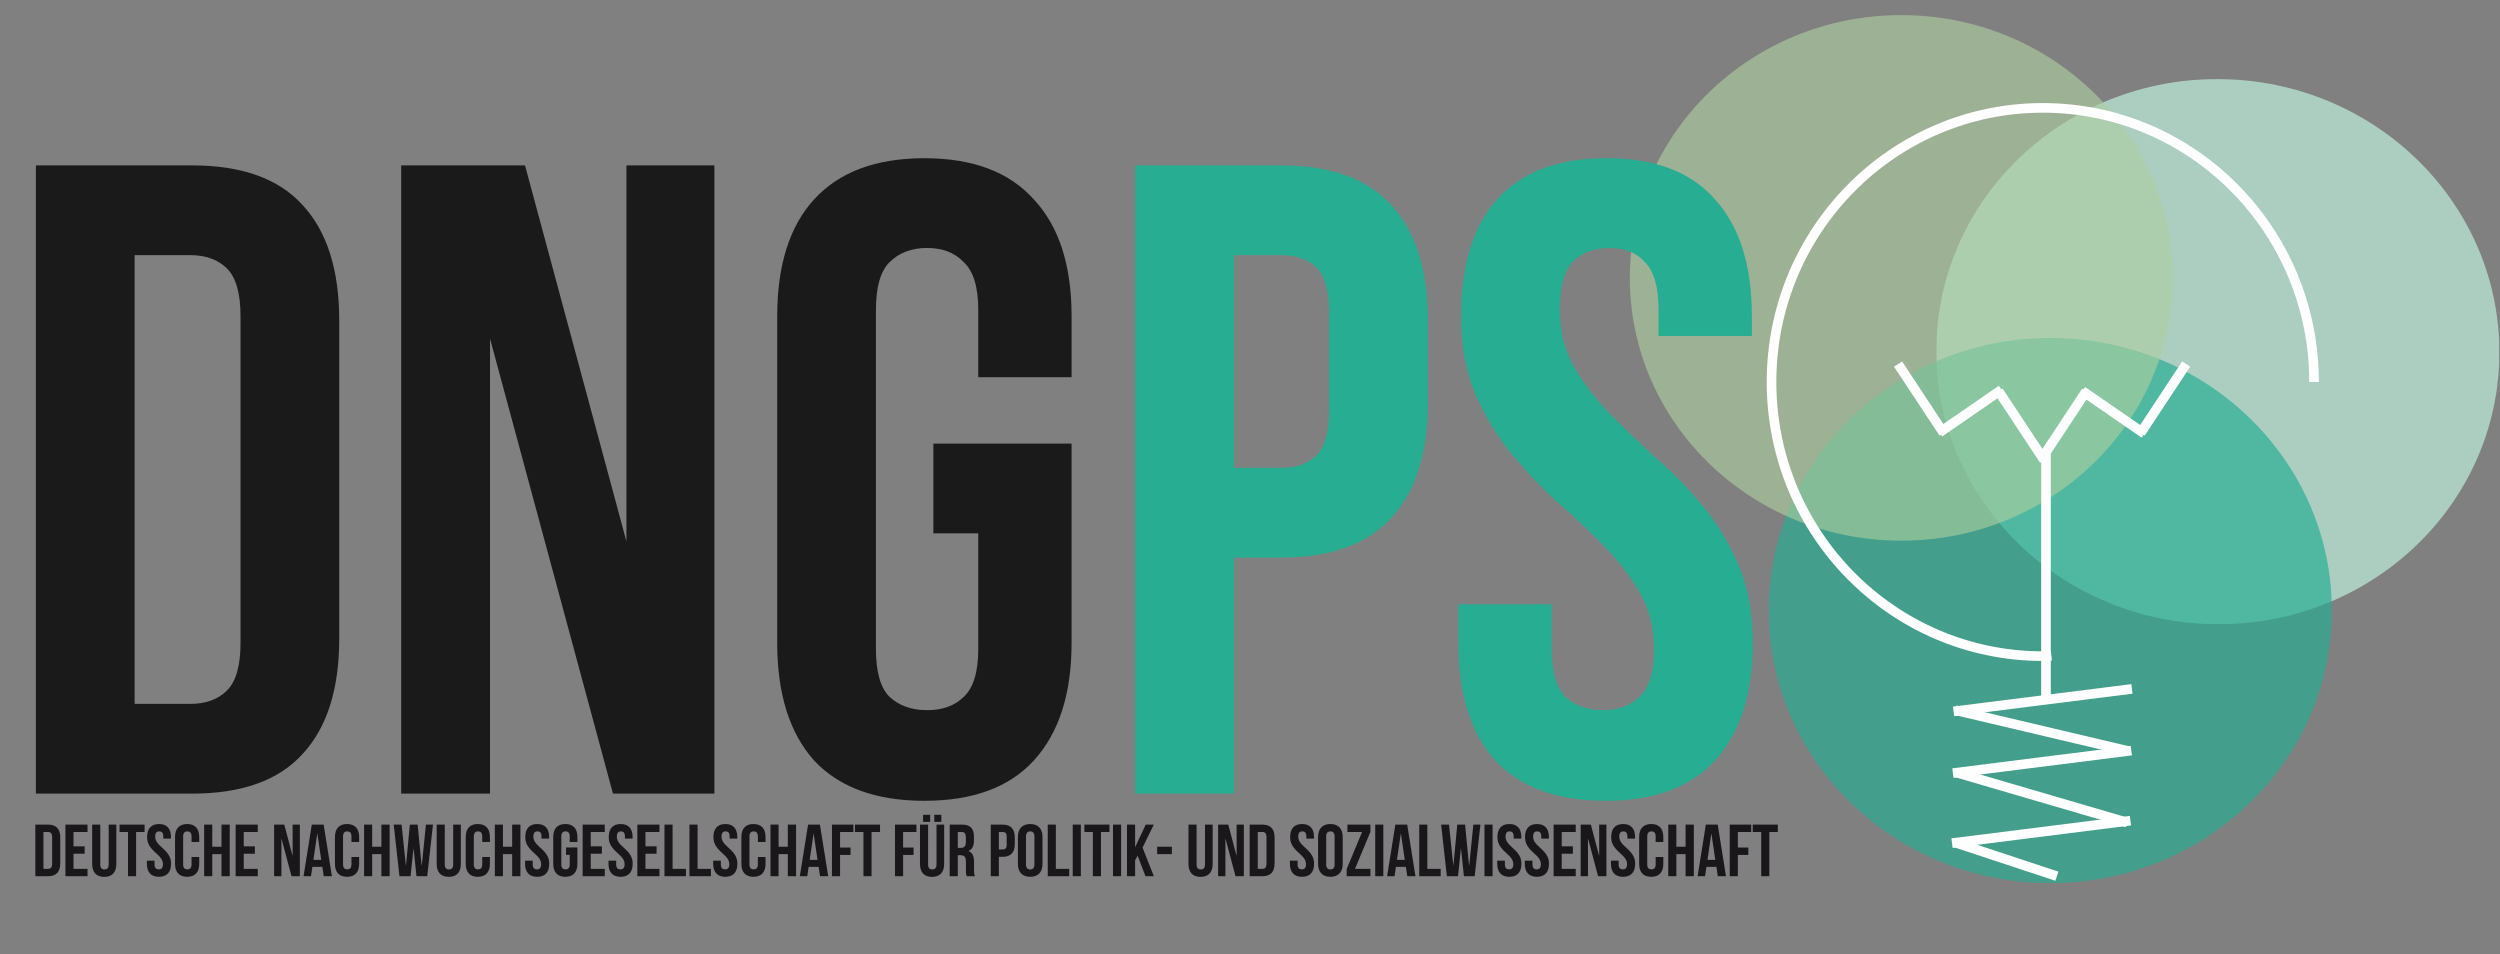 <?xml version="1.0" encoding="UTF-8" standalone="no"?>
<!-- Created with Inkscape (http://www.inkscape.org/) -->

<svg
   version="1.1"
   id="svg18"
   width="2078.853"
   height="793.517"
   viewBox="0 0 2078.853 793.517"
   xmlns="http://www.w3.org/2000/svg"
   xmlns:svg="http://www.w3.org/2000/svg">
  <rect x="0" y="0" width="2078.853" height="793.517" fill="#808080" stroke="none"/>
  <defs
     id="defs22">
    <clipPath
       clipPathUnits="userSpaceOnUse"
       id="clipPath34">
      <path
         d="m 1207.89,205.884 h 351.247 v 340.07 H 1207.89 Z"
         id="path32" />
    </clipPath>
    <clipPath
       clipPathUnits="userSpaceOnUse"
       id="clipPath42">
      <path
         d="m 1174.44,555.987 h 418.14 v -360.14 h -418.14 z"
         id="path40" />
    </clipPath>
    <clipPath
       clipPathUnits="userSpaceOnUse"
       id="clipPath46">
      <path
         d="m 1174.443,195.847 h 418.141 v 360.14 h -418.141 z"
         id="path44" />
    </clipPath>
    <clipPath
       clipPathUnits="userSpaceOnUse"
       id="clipPath66">
      <path
         d="m 1103.362,44.398 h 351.265 v 340.07 h -351.265 z"
         id="path64" />
    </clipPath>
    <clipPath
       clipPathUnits="userSpaceOnUse"
       id="clipPath74">
      <path
         d="m 1075.83,387.522 h 406.33 V 41.342 h -406.33 z"
         id="path72" />
    </clipPath>
    <clipPath
       clipPathUnits="userSpaceOnUse"
       id="clipPath78">
      <path
         d="m 1075.83,41.342 h 406.329 v 346.18 H 1075.83 Z"
         id="path76" />
    </clipPath>
    <clipPath
       clipPathUnits="userSpaceOnUse"
       id="clipPath102">
      <path
         d="m 990.157,255.067 h 391.728 v 340.07 H 990.157 Z"
         id="path100" />
    </clipPath>
    <clipPath
       clipPathUnits="userSpaceOnUse"
       id="clipPath110">
      <path
         d="M 990.157,595.138 H 1381.88 V 255.067 H 990.157 Z"
         id="path108" />
    </clipPath>
    <clipPath
       clipPathUnits="userSpaceOnUse"
       id="clipPath114">
      <path
         d="m 990.157,255.067 h 391.728 v 340.07 H 990.157 Z"
         id="path112" />
    </clipPath>
    <clipPath
       clipPathUnits="userSpaceOnUse"
       id="clipPath162">
      <path
         d="M 0,595.138 H 1559.137 V 0 H 0 Z"
         id="path160" />
    </clipPath>
  </defs>
  <g
     id="g26"
     transform="matrix(1.333,0,0,-1.333,0,793.517)">
    <g
       id="g691">
      <g
         id="g595"
         style="display:inline">
        <g
           id="g28">
          <g
             id="g30"
             clip-path="url(#clipPath34)">
            <g
               id="g36">
              <g
                 id="g38" />
              <g
                 id="g58">
                <g
                   clip-path="url(#clipPath42)"
                   opacity="0.92"
                   id="g56">
                  <g
                     id="g54">
                    <g
                       clip-path="url(#clipPath46)"
                       id="g52">
                      <g
                         transform="translate(1377.579,205.997)"
                         id="g50">
                        <path
                           d="M 0,0 C 96.936,-3.386 178.179,69.948 181.455,163.792 184.731,257.635 108.806,336.457 11.866,339.844 -85.072,343.228 -166.309,269.895 -169.589,176.049 -172.868,82.205 -96.935,3.382 0,0"
                           style="fill:#afd5c7;fill-opacity:1;fill-rule:nonzero;stroke:none"
                           id="path48" />
                      </g>
                    </g>
                  </g>
                </g>
              </g>
            </g>
          </g>
        </g>
        <g
           id="g60">
          <g
             id="g62"
             clip-path="url(#clipPath66)">
            <g
               id="g68">
              <g
                 id="g70" />
              <g
                 id="g90">
                <g
                   clip-path="url(#clipPath74)"
                   opacity="0.69"
                   id="g88">
                  <g
                     id="g86">
                    <g
                       clip-path="url(#clipPath78)"
                       id="g84">
                      <g
                         transform="translate(1278.997,44.398)"
                         id="g82">
                        <path
                           d="m 0,0 c 97.006,0 175.63,76.098 175.63,170.026 0,93.921 -78.624,170.045 -175.63,170.045 -97.007,0 -175.635,-76.124 -175.635,-170.045 C -175.635,76.098 -97.007,0 0,0"
                           style="fill:#27ad91;fill-opacity:1;fill-rule:nonzero;stroke:none"
                           id="path80" />
                      </g>
                    </g>
                  </g>
                </g>
              </g>
            </g>
          </g>
        </g>
        <g
           id="g96">
          <g
             id="g98"
             clip-path="url(#clipPath102)">
            <g
               id="g104">
              <g
                 id="g106" />
              <g
                 id="g126">
                <g
                   clip-path="url(#clipPath110)"
                   opacity="0.62"
                   id="g124">
                  <g
                     id="g122">
                    <g
                       clip-path="url(#clipPath114)"
                       id="g120">
                      <g
                         transform="translate(1186.02,258.016)"
                         id="g118">
                        <path
                           d="M 0,0 C 93.521,0 169.328,73.39 169.328,163.924 169.328,254.46 93.521,327.852 0,327.852 -93.517,327.852 -169.327,254.46 -169.327,163.924 -169.327,73.39 -93.517,0 0,0"
                           style="fill:#afce9f;fill-opacity:1;fill-rule:nonzero;stroke:none"
                           id="path116" />
                      </g>
                    </g>
                  </g>
                </g>
              </g>
            </g>
          </g>
        </g>
      </g>
      <g
         id="g158"
         clip-path="url(#clipPath162)"
         style="display:inline">
        <g
           id="g164"
           transform="translate(1274.314,185.982)">
          <path
             d="M 0,0 C 1.795,0 3.577,0.092 5.36,0.266"
             style="fill:none;stroke:#ffffff;stroke-width:6;stroke-linecap:butt;stroke-linejoin:miter;stroke-miterlimit:4;stroke-dasharray:none;stroke-opacity:1"
             id="path166" />
        </g>
        <g
           id="g168"
           transform="translate(1443.543,356.989)">
          <path
             d="M 0,0 C 0,94.438 -75.77,171.005 -169.229,171.005 -262.68,171.005 -338.443,94.438 -338.443,0"
             style="fill:none;stroke:#ffffff;stroke-width:6;stroke-linecap:butt;stroke-linejoin:miter;stroke-miterlimit:4;stroke-dasharray:none;stroke-opacity:1"
             id="path170" />
        </g>
        <g
           id="g172"
           transform="translate(1105.096,356.989)">
          <path
             d="M 0,0 C 0,-94.444 75.766,-171.007 169.226,-171.007"
             style="fill:none;stroke:#ffffff;stroke-width:6;stroke-linecap:butt;stroke-linejoin:miter;stroke-miterlimit:4;stroke-dasharray:none;stroke-opacity:1"
             id="path174" />
        </g>
        <g
           id="g176"
           transform="translate(1276.31,186.096)">
          <path
             d="M 0,0 V -27.565"
             style="fill:none;stroke:#ffffff;stroke-width:6;stroke-linecap:butt;stroke-linejoin:miter;stroke-miterlimit:4;stroke-dasharray:none;stroke-opacity:1"
             id="path178" />
        </g>
        <g
           id="g180"
           transform="translate(1219.695,152.261)">
          <path
             d="M 0,0 108.398,-25.589"
             style="fill:none;stroke:#ffffff;stroke-width:6;stroke-linecap:butt;stroke-linejoin:miter;stroke-miterlimit:4;stroke-dasharray:none;stroke-opacity:1"
             id="path182" />
        </g>
        <g
           id="g184"
           transform="translate(1329.95,165.546)">
          <path
             d="M 0,0 -111.299,-14.025"
             style="fill:none;stroke:#ffffff;stroke-width:6;stroke-linecap:butt;stroke-linejoin:miter;stroke-miterlimit:4;stroke-dasharray:none;stroke-opacity:1"
             id="path186" />
        </g>
        <g
           id="g188"
           transform="translate(1220.037,113.468)">
          <path
             d="M 0,0 106.924,-31.279"
             style="fill:none;stroke:#ffffff;stroke-width:6;stroke-linecap:butt;stroke-linejoin:miter;stroke-miterlimit:4;stroke-dasharray:none;stroke-opacity:1"
             id="path190" />
        </g>
        <g
           id="g192"
           transform="translate(1329.537,127.038)">
          <path
             d="M 0,0 -111.298,-14.025"
             style="fill:none;stroke:#ffffff;stroke-width:6;stroke-linecap:butt;stroke-linejoin:miter;stroke-miterlimit:4;stroke-dasharray:none;stroke-opacity:1"
             id="path194" />
        </g>
        <g
           id="g196"
           transform="translate(1328.982,83.353)">
          <path
             d="M 0,0 -111.296,-14.021"
             style="fill:none;stroke:#ffffff;stroke-width:6;stroke-linecap:butt;stroke-linejoin:miter;stroke-miterlimit:4;stroke-dasharray:none;stroke-opacity:1"
             id="path198" />
        </g>
        <g
           id="g200"
           transform="translate(1219.511,69.73)">
          <path
             d="M 0,0 63.592,-21.04"
             style="fill:none;stroke:#ffffff;stroke-width:6;stroke-linecap:butt;stroke-linejoin:miter;stroke-miterlimit:4;stroke-dasharray:none;stroke-opacity:1"
             id="path202" />
        </g>
        <g
           id="g128"
           transform="translate(1276.31,186.096)">
          <path
             d="M 0,0 V 125.947"
             style="fill:none;stroke:#ffffff;stroke-width:6;stroke-linecap:butt;stroke-linejoin:miter;stroke-miterlimit:4;stroke-dasharray:none;stroke-opacity:1"
             id="path130" />
        </g>
        <g
           id="g132"
           transform="translate(1275.136,308.253)">
          <path
             d="M 0,0 -28.396,43.021"
             style="fill:none;stroke:#ffffff;stroke-width:6;stroke-linecap:butt;stroke-linejoin:miter;stroke-miterlimit:4;stroke-dasharray:none;stroke-opacity:1"
             id="path134" />
        </g>
        <g
           id="g136"
           transform="translate(1301.426,351.274)">
          <path
             d="M 0,0 -28.399,-43.021"
             style="fill:none;stroke:#ffffff;stroke-width:6;stroke-linecap:butt;stroke-linejoin:miter;stroke-miterlimit:4;stroke-dasharray:none;stroke-opacity:1"
             id="path138" />
        </g>
        <g
           id="g140"
           transform="translate(1299.021,351.379)">
          <path
             d="M 0,0 38.688,-26.669"
             style="fill:none;stroke:#ffffff;stroke-width:6;stroke-linecap:butt;stroke-linejoin:miter;stroke-miterlimit:4;stroke-dasharray:none;stroke-opacity:1"
             id="path142" />
        </g>
        <g
           id="g144"
           transform="translate(1248.581,352.18)">
          <path
             d="M 0,0 -38.691,-26.675"
             style="fill:none;stroke:#ffffff;stroke-width:6;stroke-linecap:butt;stroke-linejoin:miter;stroke-miterlimit:4;stroke-dasharray:none;stroke-opacity:1"
             id="path146" />
        </g>
        <g
           id="g148"
           transform="translate(1363.771,368.198)">
          <path
             d="M 0,0 -28.396,-43.021"
             style="fill:none;stroke:#ffffff;stroke-width:6;stroke-linecap:butt;stroke-linejoin:miter;stroke-miterlimit:4;stroke-dasharray:none;stroke-opacity:1"
             id="path150" />
        </g>
        <g
           id="g152"
           transform="translate(1184.021,368.198)">
          <path
             d="M 0,0 28.395,-43.021"
             style="fill:none;stroke:#ffffff;stroke-width:6;stroke-linecap:butt;stroke-linejoin:miter;stroke-miterlimit:4;stroke-dasharray:none;stroke-opacity:1"
             id="path154" />
        </g>
      </g>
    </g>
    <g
       id="g498"
       style="display:inline">
      <path
         d="m 1.84,0 h 8.002 c 5.059,0 7.542,-2.805 7.542,-7.956 V -24.236 c 0,-5.151 -2.483,-7.956 -7.542,-7.956 H 1.84 Z m 7.91,-27.593 c 1.61,0 2.575,0.828 2.575,3.127 v 16.74 c 0,2.299 -0.966,3.127 -2.575,3.127 H 6.898 V -27.593 Z m 15.912,0 h 8.738 v -4.599 H 20.603 V 0 h 13.796 v -4.599 h -8.738 v -9.428 h 6.944 v -4.599 h -6.944 z m 11.635,-4.599 v 24.512 c 0,5.151 2.575,8.094 7.542,8.094 4.967,0 7.542,-2.943 7.542,-8.094 V -32.192 h -4.783 v 24.834 c 0,2.299 -1.012,3.127 -2.621,3.127 -1.61,0 -2.621,-0.828 -2.621,-3.127 V -32.192 Z m 17.062,4.599 h 5.289 V 0 h 5.059 v -27.593 h 5.289 v -4.599 H 54.358 Z m 17.2,3.127 c 0,3.679 1.334,6.346 5.565,10.071 3.311,2.897 4.323,4.645 4.323,6.99 0,2.299 -1.012,3.127 -2.621,3.127 -1.61,0 -2.621,-0.828 -2.621,-3.127 v -2.299 h -4.783 v 1.977 c 0,5.151 2.575,8.094 7.542,8.094 4.967,0 7.542,-2.943 7.542,-8.094 0,-3.679 -1.334,-6.346 -5.565,-10.071 -3.311,-2.897 -4.323,-4.645 -4.323,-6.99 0,-2.299 0.92,-3.173 2.529,-3.173 1.61,0 2.529,0.874 2.529,3.173 v 1.334 h 4.783 v -1.012 c 0,-5.151 -2.529,-8.094 -7.45,-8.094 -4.921,0 -7.45,2.943 -7.45,8.094 z m 27.731,12.463 v 4.599 c 0,2.299 -1.012,3.127 -2.621,3.127 -1.61,0 -2.621,-0.828 -2.621,-3.127 V -24.788 c 0,-2.299 1.012,-3.173 2.621,-3.173 1.61,0 2.621,0.874 2.621,3.173 v 3.449 h 4.783 v -3.127 c 0,-5.151 -2.575,-8.094 -7.542,-8.094 -4.967,0 -7.542,2.943 -7.542,8.094 v 16.74 c 0,5.151 2.575,8.094 7.542,8.094 4.967,0 7.542,-2.943 7.542,-8.094 V -12.003 Z m 12.923,-1.794 h 5.749 V 0 h 5.151 v -32.192 h -5.151 v 13.796 h -5.749 v -13.796 h -5.059 V 0 h 5.059 z m 19.637,-13.796 h 8.738 v -4.599 H 126.789 V 0 h 13.796 v -4.599 h -8.738 v -9.428 h 6.944 v -4.599 h -6.944 z M 161.649,0 h 5.197 v -32.192 h -4.507 v 19.269 h -0.092 l -5.105,-19.269 h -6.346 V 0 h 4.553 v -23.316 h 0.092 z m 20.051,-32.192 h -7.404 L 169.145,0 h 4.645 l 0.874,-5.841 h 6.208 L 181.745,0 h 5.105 z m -4.001,5.703 h 0.092 l 2.391,16.28 h -4.875 z m 21.339,14.486 v 4.599 c 0,2.299 -1.012,3.127 -2.621,3.127 -1.61,0 -2.621,-0.828 -2.621,-3.127 V -24.788 c 0,-2.299 1.012,-3.173 2.621,-3.173 1.61,0 2.621,0.874 2.621,3.173 v 3.449 h 4.783 v -3.127 c 0,-5.151 -2.575,-8.094 -7.542,-8.094 -4.967,0 -7.542,2.943 -7.542,8.094 v 16.74 c 0,5.151 2.575,8.094 7.542,8.094 4.967,0 7.542,-2.943 7.542,-8.094 V -12.003 Z m 12.923,-1.794 h 5.749 V 0 h 5.151 v -32.192 h -5.151 v 13.796 h -5.749 v -13.796 h -5.059 V 0 h 5.059 z M 239.599,0 h 6.714 l 3.587,-32.192 h -4.415 l -2.575,25.569 h -0.092 l -2.483,-25.569 h -4.875 l -2.391,25.385 h -0.092 l -2.667,-25.385 h -4.921 L 228.975,0 h 6.944 l 1.794,-17.154 h 0.092 z m 12.601,-32.192 v 24.512 c 0,5.151 2.575,8.094 7.542,8.094 4.967,0 7.542,-2.943 7.542,-8.094 V -32.192 h -4.783 v 24.834 c 0,2.299 -1.012,3.127 -2.621,3.127 -1.61,0 -2.621,-0.828 -2.621,-3.127 V -32.192 Z M 280.62,-12.003 v 4.599 c 0,2.299 -1.012,3.127 -2.621,3.127 -1.61,0 -2.621,-0.828 -2.621,-3.127 V -24.788 c 0,-2.299 1.012,-3.173 2.621,-3.173 1.61,0 2.621,0.874 2.621,3.173 v 3.449 h 4.783 v -3.127 c 0,-5.151 -2.575,-8.094 -7.542,-8.094 -4.967,0 -7.542,2.943 -7.542,8.094 v 16.74 c 0,5.151 2.575,8.094 7.542,8.094 4.967,0 7.542,-2.943 7.542,-8.094 V -12.003 Z m 12.923,-1.794 h 5.749 V 0 h 5.151 v -32.192 h -5.151 v 13.796 h -5.749 v -13.796 h -5.059 V 0 h 5.059 z m 13.934,-10.669 c 0,3.679 1.334,6.346 5.565,10.071 3.311,2.897 4.323,4.645 4.323,6.99 0,2.299 -1.012,3.127 -2.621,3.127 -1.61,0 -2.621,-0.828 -2.621,-3.127 v -2.299 h -4.783 v 1.977 c 0,5.151 2.575,8.094 7.542,8.094 4.967,0 7.542,-2.943 7.542,-8.094 0,-3.679 -1.334,-6.346 -5.565,-10.071 -3.311,-2.897 -4.323,-4.645 -4.323,-6.99 0,-2.299 0.92,-3.173 2.529,-3.173 1.61,0 2.529,0.874 2.529,3.173 v 1.334 h 4.783 v -1.012 c 0,-5.151 -2.529,-8.094 -7.45,-8.094 -4.921,0 -7.45,2.943 -7.45,8.094 z m 25.431,11.129 h 2.299 v 5.932 c 0,2.299 -1.012,3.127 -2.621,3.127 -1.61,0 -2.621,-0.828 -2.621,-3.127 V -24.788 c 0,-2.299 1.012,-3.173 2.621,-3.173 1.61,0 2.621,0.874 2.621,3.173 v 3.449 h 4.783 v -3.127 c 0,-5.151 -2.575,-8.094 -7.542,-8.094 -4.967,0 -7.542,2.943 -7.542,8.094 v 16.74 c 0,5.151 2.575,8.094 7.542,8.094 4.967,0 7.542,-2.943 7.542,-8.094 V -17.935 h -7.082 z m 15.406,-14.256 h 8.738 v -4.599 H 343.256 V 0 h 13.796 v -4.599 h -8.738 v -9.428 h 6.944 v -4.599 h -6.944 z m 11.221,3.127 c 0,3.679 1.334,6.346 5.565,10.071 3.311,2.897 4.323,4.645 4.323,6.99 0,2.299 -1.012,3.127 -2.621,3.127 -1.61,0 -2.621,-0.828 -2.621,-3.127 v -2.299 h -4.783 v 1.977 c 0,5.151 2.575,8.094 7.542,8.094 4.967,0 7.542,-2.943 7.542,-8.094 0,-3.679 -1.334,-6.346 -5.565,-10.071 -3.311,-2.897 -4.323,-4.645 -4.323,-6.99 0,-2.299 0.92,-3.173 2.529,-3.173 1.61,0 2.529,0.874 2.529,3.173 v 1.334 h 4.783 v -1.012 c 0,-5.151 -2.529,-8.094 -7.45,-8.094 -4.921,0 -7.45,2.943 -7.45,8.094 z m 22.902,-3.127 h 8.738 v -4.599 H 377.379 V 0 h 13.796 v -4.599 h -8.738 v -9.428 h 6.944 v -4.599 h -6.944 z M 394.303,0 h 13.383 v -4.599 h -8.324 V -32.192 h -5.059 z m 15.59,0 h 13.383 v -4.599 h -8.324 V -32.192 h -5.059 z M 424.839,-24.466 c 0,3.679 1.334,6.346 5.565,10.071 3.311,2.897 4.323,4.645 4.323,6.99 0,2.299 -1.012,3.127 -2.621,3.127 -1.61,0 -2.621,-0.828 -2.621,-3.127 v -2.299 h -4.783 v 1.977 c 0,5.151 2.575,8.094 7.542,8.094 4.967,0 7.542,-2.943 7.542,-8.094 0,-3.679 -1.334,-6.346 -5.565,-10.071 -3.311,-2.897 -4.323,-4.645 -4.323,-6.99 0,-2.299 0.92,-3.173 2.529,-3.173 1.61,0 2.529,0.874 2.529,3.173 v 1.334 h 4.783 v -1.012 c 0,-5.151 -2.529,-8.094 -7.45,-8.094 -4.921,0 -7.45,2.943 -7.45,8.094 z m 27.731,12.463 v 4.599 c 0,2.299 -1.012,3.127 -2.621,3.127 -1.61,0 -2.621,-0.828 -2.621,-3.127 V -24.788 c 0,-2.299 1.012,-3.173 2.621,-3.173 1.61,0 2.621,0.874 2.621,3.173 v 3.449 h 4.783 v -3.127 c 0,-5.151 -2.575,-8.094 -7.542,-8.094 -4.967,0 -7.542,2.943 -7.542,8.094 v 16.74 c 0,5.151 2.575,8.094 7.542,8.094 4.967,0 7.542,-2.943 7.542,-8.094 V -12.003 Z m 12.923,-1.794 h 5.749 V 0 h 5.151 v -32.192 h -5.151 v 13.796 h -5.749 v -13.796 h -5.059 V 0 h 5.059 z m 25.799,-18.395 h -7.404 L 478.737,0 h 4.645 l 0.874,-5.841 h 6.208 L 491.338,0 h 5.105 z m -4.001,5.703 h 0.092 l 2.391,16.28 h -4.875 z m 16.556,-1.104 h 8.324 v -4.599 H 498.788 V 0 h 5.059 v -13.291 h 6.53 v -4.599 h -6.53 z m 9.29,0 h 5.289 V 0 h 5.059 v -27.593 h 5.289 v -4.599 h -15.636 z m 30.03,0 h 8.324 v -4.599 H 538.108 V 0 h 5.059 v -13.291 h 6.53 v -4.599 h -6.53 z m 10.531,-4.599 v 24.512 c 0,5.151 2.575,8.094 7.542,8.094 4.967,0 7.542,-2.943 7.542,-8.094 V -32.192 h -4.783 v 24.834 c 0,2.299 -1.012,3.127 -2.621,3.127 -1.61,0 -2.621,-0.828 -2.621,-3.127 V -32.192 Z m 1.932,-6.116 v 4.415 h 4.415 v -4.415 z m 6.99,0 v 4.415 h 4.415 v -4.415 z M 587.959,0 c -0.506,-1.196 -0.552,-2.345 -0.552,-3.909 v -4.967 c 0,-3.357 -0.828,-5.749 -3.357,-6.806 v -0.092 c 2.253,-1.058 3.311,-3.173 3.311,-6.484 v -2.529 c 0,-4.967 -2.253,-7.404 -7.496,-7.404 h -7.634 V 0 h 5.059 v -13.107 h 1.748 c 2.299,0 3.311,1.104 3.311,4.093 v 5.059 c 0,2.621 0.184,3.127 0.46,3.955 z m -8.232,-27.593 c 1.794,0 2.575,1.012 2.575,3.311 v 3.173 c 0,2.575 -1.15,3.403 -3.035,3.403 h -1.978 v -9.887 z m 25.569,-4.599 h -7.45 V 0 h 5.059 v -12.095 h 2.391 c 5.059,0 7.542,-2.805 7.542,-7.956 v -4.185 c 0,-5.151 -2.483,-7.956 -7.542,-7.956 z m 0,4.599 c 1.61,0 2.483,0.736 2.483,3.035 v 4.829 c 0,2.299 -0.874,3.035 -2.483,3.035 h -2.391 v -10.899 z m 14.532,2.805 c 0,-2.299 1.012,-3.173 2.621,-3.173 1.61,0 2.621,0.874 2.621,3.173 v 17.384 c 0,2.299 -1.012,3.173 -2.621,3.173 -1.61,0 -2.621,-0.874 -2.621,-3.173 z m -5.059,17.062 c 0,5.151 2.713,8.094 7.68,8.094 4.967,0 7.68,-2.943 7.68,-8.094 V -24.466 c 0,-5.151 -2.713,-8.094 -7.68,-8.094 -4.967,0 -7.68,2.943 -7.68,8.094 z M 633.395,0 h 13.383 V -4.599 H 638.454 V -32.192 h -5.059 z m 15.59,0 h 5.059 v -32.192 h -5.059 z m 7.266,-27.593 h 5.289 V 0 h 5.059 v -27.593 h 5.289 v -4.599 H 656.252 Z M 674.095,0 h 5.059 v -32.192 h -5.059 z m 20.281,0 h 5.197 l -7.036,-17.843 7.036,-14.348 h -5.059 l -6.53,13.934 h -0.092 v -13.934 h -5.059 V 0 h 5.059 v -9.887 l 1.564,-2.943 z m 7.266,-13.796 h 9.198 v -4.599 H 701.642 Z m 19.545,-18.395 v 24.512 c 0,5.151 2.575,8.094 7.542,8.094 4.967,0 7.542,-2.943 7.542,-8.094 V -32.192 h -4.783 v 24.834 c 0,2.299 -1.012,3.127 -2.621,3.127 -1.61,0 -2.621,-0.828 -2.621,-3.127 V -32.192 Z M 750.527,0 h 5.197 v -32.192 h -4.507 v 19.269 h -0.092 l -5.105,-19.269 h -6.346 V 0 h 4.553 v -23.316 h 0.092 z m 8.83,0 h 8.002 c 5.059,0 7.542,-2.805 7.542,-7.956 V -24.236 c 0,-5.151 -2.483,-7.956 -7.542,-7.956 h -8.002 z m 7.91,-27.593 c 1.61,0 2.575,0.828 2.575,3.127 v 16.74 c 0,2.299 -0.966,3.127 -2.575,3.127 h -2.851 V -27.593 Z m 17.338,3.127 c 0,3.679 1.334,6.346 5.565,10.071 3.311,2.897 4.323,4.645 4.323,6.99 0,2.299 -1.012,3.127 -2.621,3.127 -1.61,0 -2.621,-0.828 -2.621,-3.127 v -2.299 h -4.783 v 1.977 c 0,5.151 2.575,8.094 7.542,8.094 4.967,0 7.542,-2.943 7.542,-8.094 0,-3.679 -1.334,-6.346 -5.565,-10.071 -3.311,-2.897 -4.323,-4.645 -4.323,-6.99 0,-2.299 0.92,-3.173 2.529,-3.173 1.61,0 2.529,0.874 2.529,3.173 v 1.334 h 4.783 v -1.012 c 0,-5.151 -2.529,-8.094 -7.45,-8.094 -4.921,0 -7.45,2.943 -7.45,8.094 z m 22.488,-0.322 c 0,-2.299 1.012,-3.173 2.621,-3.173 1.61,0 2.621,0.874 2.621,3.173 v 17.384 c 0,2.299 -1.012,3.173 -2.621,3.173 -1.61,0 -2.621,-0.874 -2.621,-3.173 z m -5.059,17.062 c 0,5.151 2.713,8.094 7.68,8.094 4.967,0 7.68,-2.943 7.68,-8.094 V -24.466 c 0,-5.151 -2.713,-8.094 -7.68,-8.094 -4.967,0 -7.68,2.943 -7.68,8.094 z M 820.337,-32.192 v 4.599 h 9.152 l -9.612,23.086 V 0 h 14.808 v -4.599 h -9.612 l 9.612,-23.086 v -4.507 z M 837.675,0 h 5.059 v -32.192 h -5.059 z m 19.959,-32.192 h -7.404 L 845.079,0 h 4.645 l 0.874,-5.841 h 6.208 L 857.68,0 h 5.105 z m -4.001,5.703 h 0.092 l 2.391,16.28 h -4.875 z M 865.13,0 h 13.383 V -4.599 H 870.189 V -32.192 h -5.059 z m 27.869,0 h 6.714 l 3.587,-32.192 h -4.415 l -2.575,25.569 h -0.092 l -2.483,-25.569 h -4.875 l -2.391,25.385 h -0.092 l -2.667,-25.385 h -4.921 L 882.376,0 h 6.944 l 1.794,-17.154 h 0.092 z m 12.831,0 h 5.059 v -32.192 h -5.059 z m 8.094,-24.466 c 0,3.679 1.334,6.346 5.565,10.071 3.311,2.897 4.323,4.645 4.323,6.99 0,2.299 -1.012,3.127 -2.621,3.127 -1.61,0 -2.621,-0.828 -2.621,-3.127 v -2.299 h -4.783 v 1.977 c 0,5.151 2.575,8.094 7.542,8.094 4.967,0 7.542,-2.943 7.542,-8.094 0,-3.679 -1.334,-6.346 -5.565,-10.071 -3.311,-2.897 -4.323,-4.645 -4.323,-6.99 0,-2.299 0.92,-3.173 2.529,-3.173 1.61,0 2.529,0.874 2.529,3.173 v 1.334 h 4.783 v -1.012 c 0,-5.151 -2.529,-8.094 -7.45,-8.094 -4.921,0 -7.45,2.943 -7.45,8.094 z m 17.2,0 c 0,3.679 1.334,6.346 5.565,10.071 3.311,2.897 4.323,4.645 4.323,6.99 0,2.299 -1.012,3.127 -2.621,3.127 -1.61,0 -2.621,-0.828 -2.621,-3.127 v -2.299 h -4.783 v 1.977 c 0,5.151 2.575,8.094 7.542,8.094 4.967,0 7.542,-2.943 7.542,-8.094 0,-3.679 -1.334,-6.346 -5.565,-10.071 -3.311,-2.897 -4.323,-4.645 -4.323,-6.99 0,-2.299 0.92,-3.173 2.529,-3.173 1.61,0 2.529,0.874 2.529,3.173 v 1.334 h 4.783 v -1.012 c 0,-5.151 -2.529,-8.094 -7.45,-8.094 -4.921,0 -7.45,2.943 -7.45,8.094 z m 22.902,-3.127 h 8.738 v -4.599 H 948.966 V 0 h 13.796 v -4.599 h -8.738 v -9.428 h 6.944 v -4.599 h -6.944 z M 976.697,0 h 5.197 v -32.192 h -4.507 v 19.269 h -0.092 l -5.105,-19.269 H 965.844 V 0 h 4.553 v -23.316 h 0.092 z m 8.186,-24.466 c 0,3.679 1.334,6.346 5.565,10.071 3.311,2.897 4.323,4.645 4.323,6.99 0,2.299 -1.012,3.127 -2.621,3.127 -1.61,0 -2.621,-0.828 -2.621,-3.127 v -2.299 h -4.783 v 1.977 c 0,5.151 2.575,8.094 7.542,8.094 4.967,0 7.542,-2.943 7.542,-8.094 0,-3.679 -1.334,-6.346 -5.565,-10.071 -3.311,-2.897 -4.323,-4.645 -4.323,-6.99 0,-2.299 0.92,-3.173 2.529,-3.173 1.61,0 2.529,0.874 2.529,3.173 v 1.334 h 4.783 v -1.012 c 0,-5.151 -2.529,-8.094 -7.45,-8.094 -4.921,0 -7.45,2.943 -7.45,8.094 z m 27.731,12.463 v 4.599 c 0,2.299 -1.012,3.127 -2.621,3.127 -1.61,0 -2.621,-0.828 -2.621,-3.127 V -24.788 c 0,-2.299 1.012,-3.173 2.621,-3.173 1.61,0 2.621,0.874 2.621,3.173 v 3.449 h 4.783 v -3.127 c 0,-5.151 -2.575,-8.094 -7.542,-8.094 -4.967,0 -7.542,2.943 -7.542,8.094 v 16.74 c 0,5.151 2.575,8.094 7.542,8.094 4.967,0 7.542,-2.943 7.542,-8.094 V -12.003 Z m 12.923,-1.794 h 5.749 V 0 h 5.151 v -32.192 h -5.151 v 13.796 h -5.749 v -13.796 h -5.059 V 0 h 5.059 z m 25.799,-18.395 h -7.404 L 1038.782,0 h 4.645 l 0.874,-5.841 h 6.208 L 1051.382,0 h 5.105 z m -4.001,5.703 h 0.092 l 2.391,16.28 h -4.875 z m 16.556,-1.104 h 8.324 v -4.599 h -13.383 V 0 h 5.059 v -13.291 h 6.53 v -4.599 h -6.53 z m 9.29,0 h 5.289 V 0 h 5.059 v -27.593 h 5.289 v -4.599 h -15.636 z"
         id="text94"
         style="font-size:45.988px;font-family:'Bebas Neue';-inkscape-font-specification:BebasNeue;fill:#1a171b"
         transform="matrix(1,0,0,-1,20.201,48.692)"
         aria-label="Deutsche Nachwuchsgesellschaft für Politik- und Sozialwissenschaft" />
      <g
         id="text208"
         style="font-size:559.856px;font-family:'Bebas Neue';-inkscape-font-specification:BebasNeue;fill:#27ad91"
         transform="matrix(1,0,0,-1,0,100.215)"
         aria-label="DNG&#10;PS">
        <path
           style="font-weight:bold;-inkscape-font-specification:'Bebas Neue Bold';fill:#1a1a1a"
           d="m 22.394,-391.899 h 97.415 q 46.468,0 68.862,24.634 22.954,24.634 22.954,72.221 v 198.189 q 0,47.588 -22.954,72.221 Q 166.277,0 119.809,0 H 22.394 Z m 61.584,55.986 v 279.928 h 34.711 q 14.556,0 22.954,-8.398 8.398,-8.398 8.398,-29.672 V -297.843 q 0,-21.275 -8.398,-29.672 -8.398,-8.398 -22.954,-8.398 z M 305.681,-283.847 V 0 h -55.426 v -391.899 h 77.26 l 63.264,234.58 v -234.58 h 54.866 V 0 h -63.264 z m 276.569,65.503 h 86.218 v 124.288 q 0,47.588 -23.514,73.341 -22.954,25.194 -68.302,25.194 -45.348,0 -68.862,-25.194 -22.954,-25.753 -22.954,-73.341 V -297.843 q 0,-47.588 22.954,-72.781 23.514,-25.753 68.862,-25.753 45.348,0 68.302,25.753 23.514,25.194 23.514,72.781 v 38.07 h -58.225 v -41.989 q 0,-21.275 -8.958,-29.672 -8.398,-8.958 -22.954,-8.958 -14.556,0 -23.514,8.958 -8.398,8.398 -8.398,29.672 v 211.626 q 0,21.275 8.398,29.672 8.958,8.398 23.514,8.398 14.556,0 22.954,-8.398 8.958,-8.398 8.958,-29.672 v -72.221 h -27.993 z"
           id="path2" />
        <path
           style="font-weight:bold;-inkscape-font-specification:'Bebas Neue Bold'"
           d="m 798.914,-391.899 q 46.468,0 68.862,24.634 22.954,24.634 22.954,72.221 v 50.947 q 0,47.588 -22.954,72.221 -22.394,24.634 -68.862,24.634 H 769.802 V 0 H 708.218 v -391.899 z m -29.113,55.986 v 132.686 h 29.113 q 14.556,0 22.394,-7.838 7.838,-7.838 7.838,-29.113 v -58.785 q 0,-21.275 -7.838,-29.113 -7.838,-7.838 -22.394,-7.838 z m 141.643,38.07 q 0,-47.588 22.394,-72.781 22.954,-25.753 68.302,-25.753 45.348,0 67.743,25.753 22.954,25.194 22.954,72.781 v 12.317 h -58.225 v -16.236 q 0,-21.275 -8.398,-29.672 -7.838,-8.958 -22.394,-8.958 -14.556,0 -22.954,8.958 -7.838,8.398 -7.838,29.672 0,20.155 8.958,35.831 8.958,15.116 22.394,29.113 13.437,13.437 28.553,27.433 15.676,13.437 29.113,29.672 13.437,16.236 22.394,36.95 8.958,20.715 8.958,48.707 0,47.588 -23.514,73.341 -22.954,25.194 -68.302,25.194 -45.348,0 -68.862,-25.194 -22.954,-25.753 -22.954,-73.341 v -24.074 h 58.225 v 27.993 q 0,21.275 8.398,29.672 8.958,8.398 23.514,8.398 14.556,0 22.954,-8.398 8.958,-8.398 8.958,-29.672 0,-20.155 -8.958,-35.271 -8.958,-15.676 -22.394,-29.113 -13.437,-13.996 -29.112,-27.433 -15.116,-13.996 -28.553,-30.232 -13.437,-16.236 -22.394,-36.95 -8.958,-20.715 -8.958,-48.707 z"
           id="path3" />
      </g>
    </g>
  </g>
</svg>
